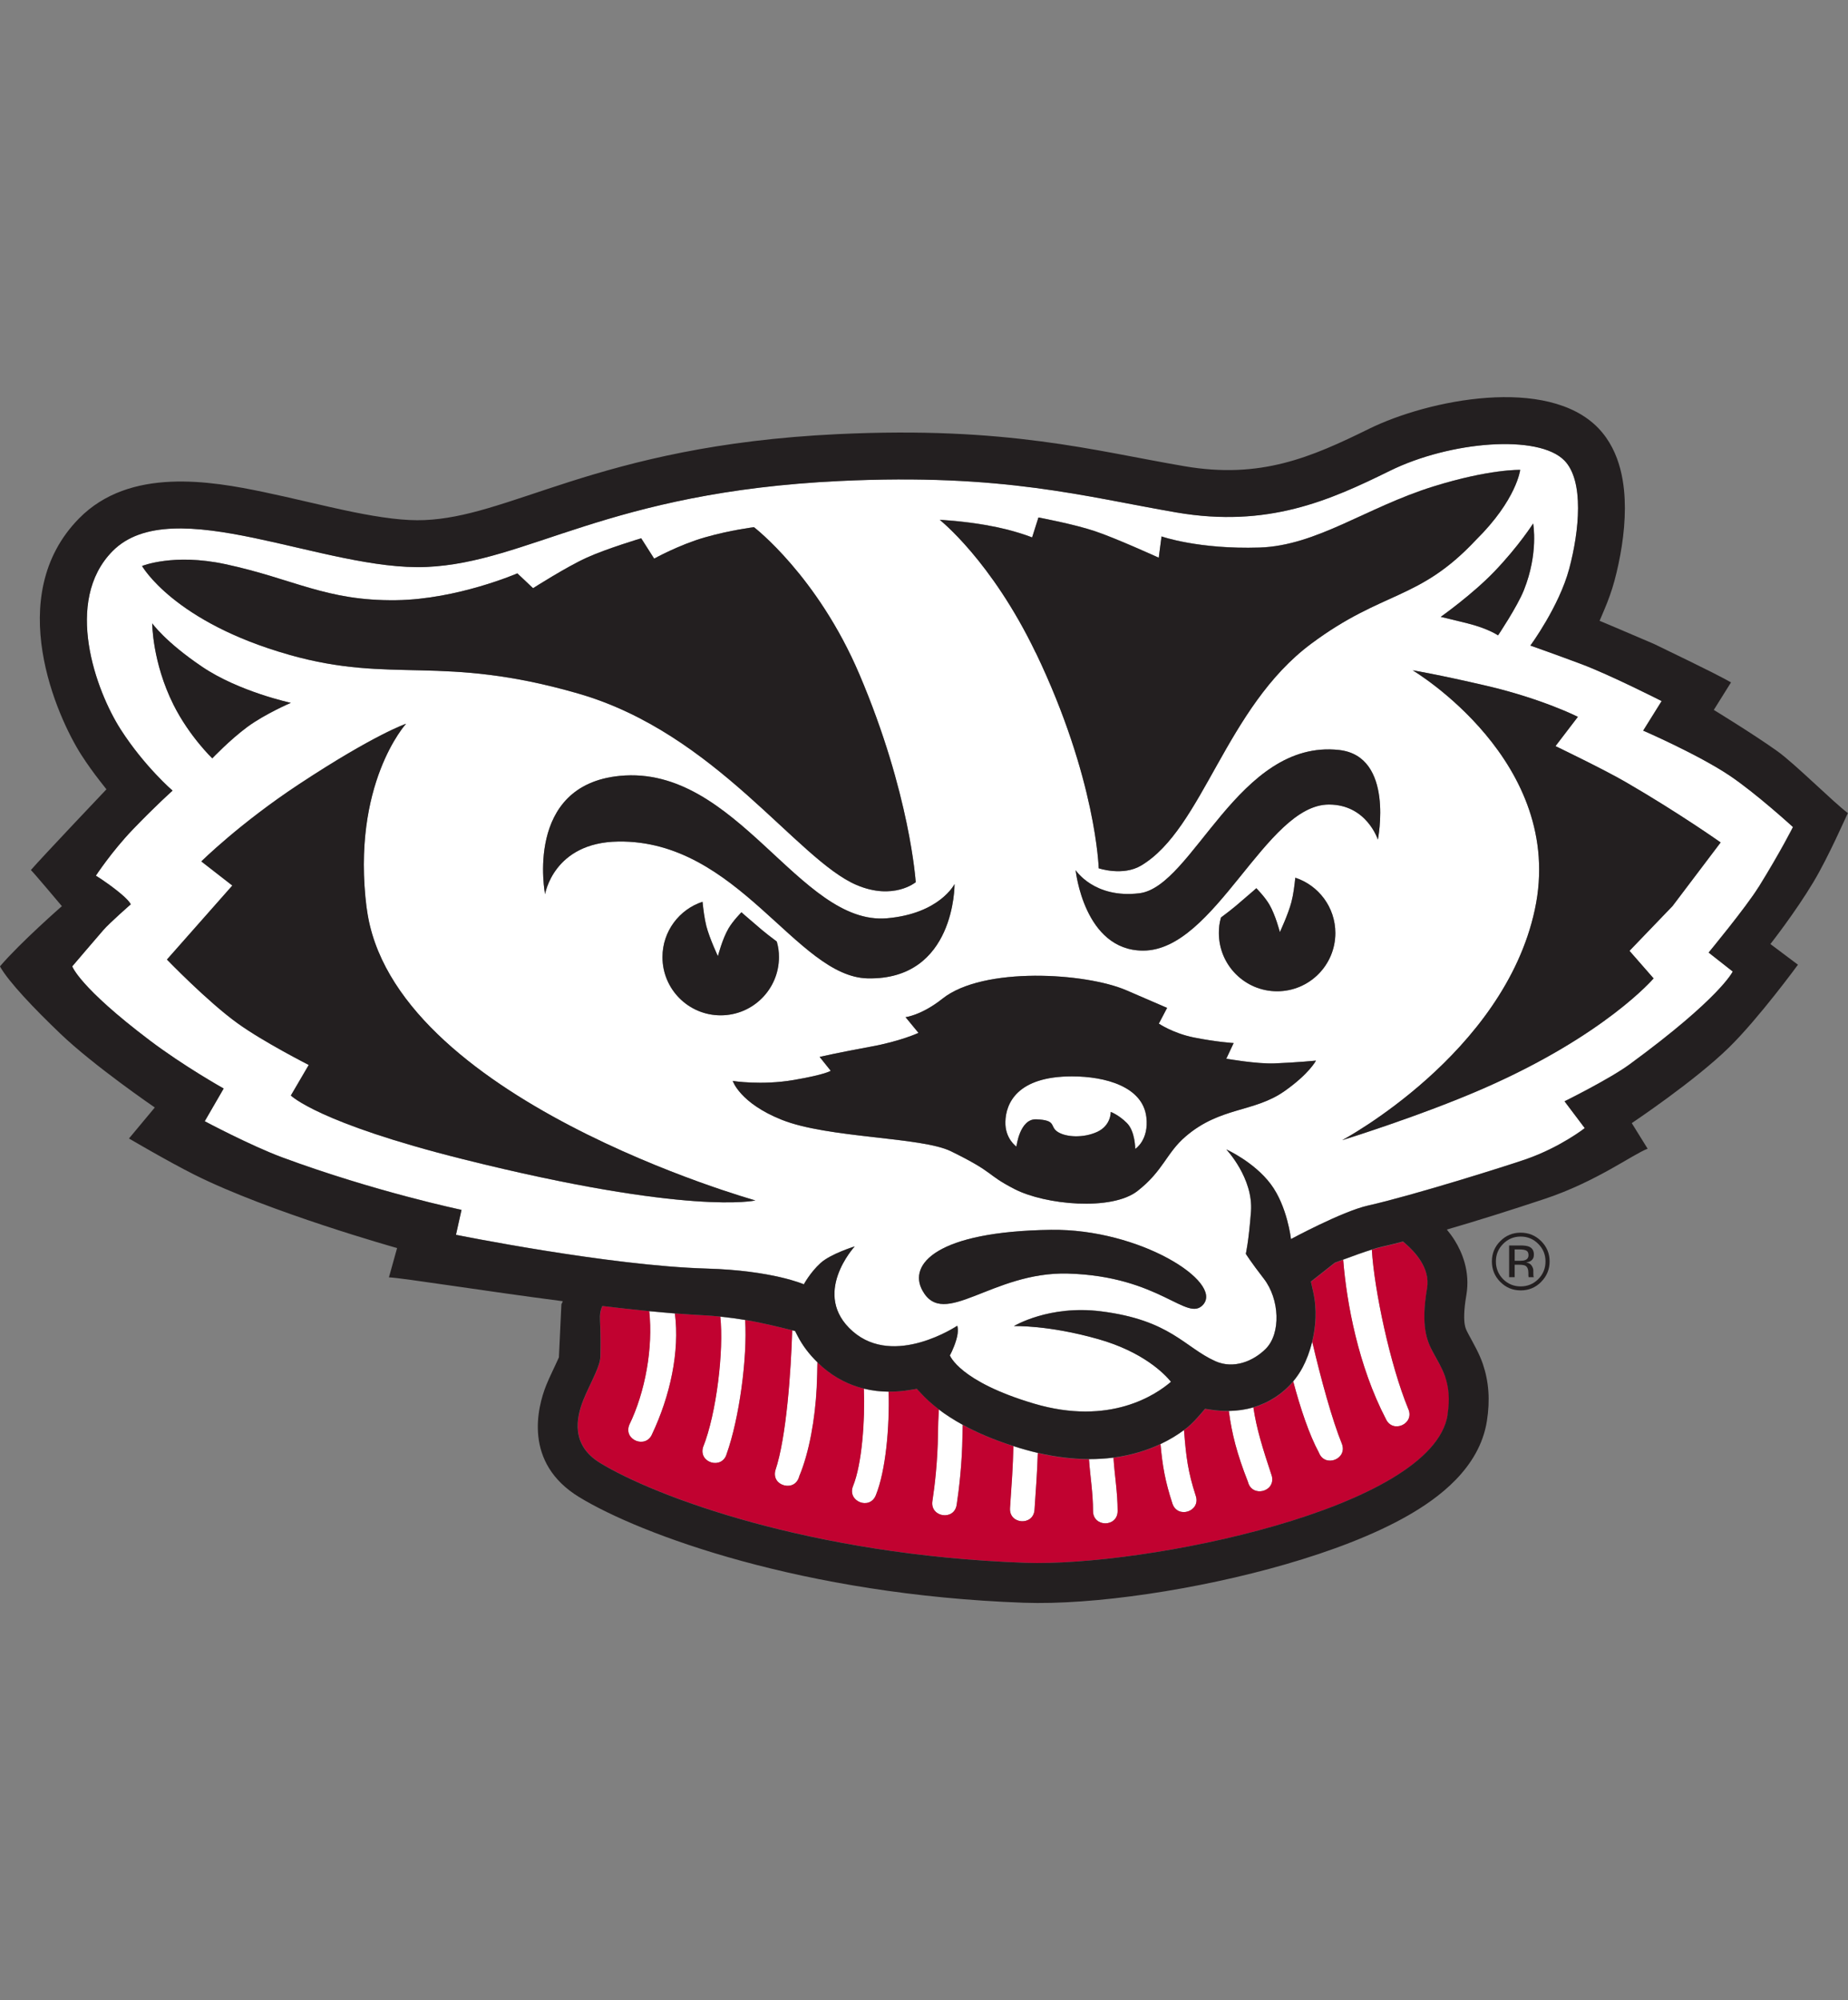 <?xml version="1.0" encoding="UTF-8"?>
<svg id="a" xmlns="http://www.w3.org/2000/svg" viewBox="0 0 332.7 360">
  <rect x="0" y="0" width="332.7" height="360" fill="#808080" stroke="none"/>
  <defs>
    <style>
      .b {
        fill: #231f20;
      }

      .c {
        fill: #fff;
      }

      .d {
        fill: #c10230;
      }
    </style>
  </defs>
  <g>
    <g>
      <path class="c" d="M192.98,193.73c-9.9,0-11.89,4.9-11.98,8.15-.09,3.08,1.99,4.49,1.99,4.49,0,0,.58-5.04,3.58-4.91,3.74.16,2.33,1.25,3.83,2.25,1.5.99,4.66,1.16,7.16,0,2.49-1.17,2.41-3.58,2.41-3.58,0,0,1.41.5,2.91,2,1.5,1.5,1.5,4.66,1.5,4.66,0,0,2.5-1.58,2-5.74-.66-5.46-7.33-7.32-13.4-7.32Z"/>
      <path class="c" d="M322.79,148.85s-6.67-6.1-11.46-9.3c-5.67-3.79-15.51-8.06-15.51-8.06l3.32-5.32s-9.15-4.66-14.47-6.66c-4.39-1.64-9.16-3.33-9.16-3.33,0,0,5.16-6.99,6.99-13.81,1.83-6.82,2.7-15.8-.84-19.47-4.66-4.82-20.63-3.49-31.45,1.83-10.81,5.32-21.96,10.32-38.44,7.49-16.47-2.83-31.07-7.06-60.57-5.66-41.93,2-56.08,14.64-74.38,15.47-18.31.84-45.76-13.81-56.58-2.83-8.86,9-2.99,25.13,1.5,32.11,4.27,6.64,9.32,10.98,9.32,10.98,0,0-3,2.66-7.15,6.99-3.77,3.92-6.66,8.32-6.66,8.32,0,0,1.61.96,3.79,2.67,2.33,1.83,2.49,2.49,2.49,2.49,0,0-3.79,3.32-4.96,4.66-1.17,1.33-5.57,6.5-5.57,6.5,0,0,1.24,3.72,13.94,13.32,6.17,4.67,13.32,8.67,13.32,8.67l-3.41,5.89s8.26,4.4,13.94,6.5c16.73,6.19,32.29,9.45,32.29,9.45l-1,4.49s27.57,5.58,45.16,6.08c11.85.34,17.47,2.83,17.47,2.83,0,0,1.17-2.16,3-3.82,1.83-1.67,6.16-3,6.16-3,0,0-7.99,8.65-.33,15.31,7.51,6.53,18.79-1.03,18.79-1.03,0,0,.33.83-.17,2.5-.49,1.66-1.16,2.83-1.16,2.83,0,0,1.69,4.7,15.16,8.69,13.67,4.05,21.98-1.63,24.64-3.93l-.03-.05c-1.14-1.39-4.97-5.35-13.1-7.65-9.05-2.56-15.14-2.33-15.14-2.33,0,0,6.32-3.83,15.64-2.66,12.54,1.57,15.06,6.48,20.63,8.98,3.33,1.49,6.88-.05,9.06-2.22,2.79-2.79,2.5-8.96-.33-12.62-2.4-3.1-3.25-4.49-3.25-4.49,0,0,.51-2.11.93-7.59.45-6.03-4.44-11.2-4.44-11.2,0,0,5.01,2.25,8,6.25,2.99,4,3.64,9.89,3.64,9.89,0,0,9.22-4.98,13.86-6.03,8.15-1.83,25.3-7.24,28.5-8.36,6.19-2.17,10.53-5.58,10.53-5.58l-3.64-4.83s8.08-3.99,11.69-6.63c16.45-12.04,18.59-16.73,18.59-16.73l-4.34-3.41s6.75-8.17,8.98-11.77c4.03-6.5,6.2-10.84,6.2-10.84ZM274.35,106.2c-1.19,2.99-4.66,8.16-4.66,8.16,0,0-1.76-1.23-5.49-2.16-3.33-.83-4.83-1.17-4.83-1.17,0,0,5.64-3.97,9.65-8.15,4.42-4.61,6.98-8.65,6.98-8.65,0,0,1,5.32-1.66,11.98ZM177.84,94.56c4.77.84,7.98,2.16,7.98,2.16l1.14-3.59s6.32,1.18,10.13,2.45c3.81,1.27,11.53,4.79,11.53,4.79l.5-3.83s6.63,2.35,17.64,2c10.32-.33,19.19-7.22,31.29-10.99,10.15-3.16,15.64-2.99,15.64-2.99,0,0-.62,5.37-7.99,12.64-10.31,10.99-16.64,8.99-29.62,18.64-15.48,11.51-19.47,33.28-30.62,39.93-3.29,1.97-7.65.5-7.65.5,0,0-.43-16.09-11.31-38.77-7.99-16.64-17.3-23.96-17.3-23.96,0,0,3.88.16,8.65,1ZM248.06,151.13s-2-6.32-8.82-6.32c-11.36,0-20.46,26.29-33.44,26.29-10.65,0-12.15-14.48-12.15-14.48,0,0,3.32,5.16,11.48,4.16,9.65-1.18,17.8-27.79,35.94-25.79,10.01,1.1,6.99,16.14,6.99,16.14ZM111.28,151.47c-11.65.17-13.15,9.48-13.15,9.48,0,0-3.83-19.63,13.48-21.3,21.04-2.02,32.34,27.01,48.09,25.63,9.49-.83,12.15-6.16,12.15-6.16,0,0,.17,17.3-15.64,16.97-12.84-.27-23.3-24.94-44.93-24.63ZM140.23,172.27c0,5.79-4.7,10.48-10.49,10.48s-10.48-4.69-10.48-10.48c0-4.65,3.02-8.59,7.21-9.96.13,1.28.35,3.07.69,4.39.57,2.19,2.08,5.41,2.08,5.41,0,0,.78-3.07,1.91-5,.83-1.41,2.33-2.91,2.33-2.91,0,0,.33.33,3.66,3.16.61.52,1.63,1.3,2.69,2.1.3,1.07.39,1.83.39,2.8ZM40.55,101.54c12.39,2.66,18.14,6.66,30.79,6.49,11.01-.15,21.8-4.83,21.8-4.83l2.83,2.67s5.99-3.83,9.65-5.49c3.66-1.67,9.82-3.49,9.82-3.49l2.33,3.66s4.5-2.5,9.15-3.83c4.66-1.33,8.82-1.83,8.82-1.83,0,0,11.4,8.72,18.97,26.46,9.15,21.47,10.15,37.44,10.15,37.44,0,0-4,3.33-10.65.5-10.76-4.57-25.29-27.29-50.08-34.45-24.8-7.16-33.28-1.66-52.09-6.99-20.77-5.88-26.46-15.97-26.46-15.97,0,0,5.66-2.33,14.98-.33ZM27.41,112.2s2.33,3.32,8.99,7.82c6.65,4.5,15.97,6.49,15.97,6.49,0,0-4.66,2-7.82,4.33-3.16,2.33-6.32,5.66-6.32,5.66,0,0-4.14-3.96-6.99-9.66-3.82-7.65-3.82-14.64-3.82-14.64ZM83.33,208.64c-26.12-6.53-30.98-11.46-30.98-11.46l3.22-5.5s-8.13-4.12-12.83-7.51c-5.41-3.9-12.7-11.46-12.7-11.46l11.77-13.32-5.58-4.34s6.88-6.84,17.65-13.94c13.63-8.98,19.21-10.84,19.21-10.84,0,0-9.91,10.84-7.1,33.18,4.32,34.28,69.98,52.62,69.98,52.62,0,0-11.77,2.79-52.66-7.43ZM216.61,234.82c-2.89,3.28-7.73-5.13-24.37-5.59-13.64-.38-22.32,10.09-26.18,3.04-2.58-4.7,2.54-10.63,23.16-10.91,15.98-.21,30.99,9.37,27.39,13.46ZM231.25,196.39c-5.49,3.87-11.54,2.79-17.8,8.16-3.49,2.99-3.99,6.16-8.66,9.81-4.66,3.65-16.63,2.5-22.13-.33-5.33-2.75-3.33-2.83-11.48-6.82-5.3-2.59-22.13-2.33-30.45-5.66-7.54-3.01-8.82-6.99-8.82-6.99,0,0,5.16.83,10.98-.17,5.83-1,6.66-1.66,6.66-1.66l-2-2.5s3.66-.83,9.15-1.83c5.43-.98,8.65-2.49,8.65-2.49l-2.33-2.83s2.88-.33,6.65-3.33c7.33-5.83,25.8-4.66,33.12-1.5,6.22,2.68,7.32,3.16,7.32,3.16l-1.49,2.83s2.54,1.74,6.32,2.5c4.16.83,7.15,1,7.15,1l-1.33,2.83s5.48.96,8.65.84c4.17-.17,7.49-.5,7.49-.5,0,0-1.17,2.33-5.66,5.49ZM229.92,178.42c-5.79,0-10.49-4.69-10.49-10.48,0-.97.08-1.74.38-2.8,1.07-.8,2.08-1.58,2.7-2.11,3.33-2.83,3.66-3.16,3.66-3.16,0,0,1.5,1.49,2.33,2.91,1.13,1.92,1.91,4.99,1.91,4.99,0,0,1.51-3.22,2.08-5.41.35-1.31.57-3.1.7-4.38,4.18,1.37,7.21,5.31,7.21,9.96,0,5.79-4.69,10.48-10.48,10.48ZM301.1,163.1l-7.74,8.05,4.34,4.96s-8.67,10.22-30.67,19.83c-11.34,4.95-25.4,9.29-25.4,9.29,0,0,29.12-15.49,34.69-41.51,5.7-26.61-21.99-43.06-21.99-43.06,0,0,4.53.74,13.32,2.79,9.98,2.33,16.42,5.58,16.42,5.58l-4.03,5.27s8.64,4.15,12.7,6.5c9.6,5.58,17.04,10.84,17.04,10.84l-8.67,11.46Z"/>
      <path class="c" d="M155.51,249.95c.21,5.77-.34,13.57-1.95,17.54-1.11,2.74,2.98,4.41,4.1,1.66,1.81-4.44,2.49-12.32,2.31-18.65-1.44-.01-2.94-.18-4.46-.55Z"/>
      <path class="c" d="M168.85,258.11c-.05,4.79-.6,9.47-1,12.07-.45,2.92,3.92,3.61,4.37.68.42-2.73.98-7.49,1.04-12.35,0-.68.03-1.36.05-2.04-1.65-.91-3.08-1.84-4.31-2.77-.08,1.44-.14,2.94-.16,4.42Z"/>
      <path class="c" d="M143.14,239.58l-.53-.13c-.22,7.23-1.03,19.3-3.04,25.23-.36,1.43.51,2.41,1.61,2.68,1.1.27,2.32-.17,2.71-1.67,1.8-4.29,2.85-10.37,3.13-15.94.07-1.55.11-3.08.13-4.55-1.52-1.48-2.7-3.07-3.55-4.72l-.46-.9Z"/>
      <path class="c" d="M129.66,236.99c.66,5.98-.66,17.43-3.11,23.53-.8,2.85,3.47,4.03,4.26,1.18,2.27-6.36,3.75-17.28,3.33-24.1-1.4-.24-2.9-.44-4.48-.6Z"/>
      <path class="c" d="M116.87,236.01c.71,6.56-.71,14.54-3.59,20.46-1.11,2.74,3,4.38,4.12,1.64,3.23-6.83,4.99-14.83,4.09-21.69-1.49-.11-3.03-.25-4.62-.41Z"/>
      <path class="c" d="M181.83,271.44c-.2,2.95,4.21,3.26,4.41.31.27-3.91.49-6.85.59-10.22-1.44-.33-2.95-.76-4.4-1.23-.08,3.8-.32,6.89-.61,11.15Z"/>
      <path class="c" d="M246.97,224.94c-1.44.45-3.27,1.1-5.16,1.81.62,7.77,2.71,19.11,7.69,28.67,1.23,2.69,5.26.85,4.02-1.84-3.27-7.92-6.12-21.45-6.55-28.63Z"/>
      <path class="c" d="M236.24,241.5c-.44,1.83-1.07,3.42-1.7,4.6-.49.93-1.07,1.77-1.72,2.56,1.29,4.83,2.86,9.55,4.62,12.8,1.05,2.77,5.19,1.18,4.14-1.58-1.74-4.26-3.79-11.74-5.34-18.38Z"/>
      <path class="c" d="M225.64,253.33c-1.38.41-2.86.62-4.41.65.53,4.1,1.46,7.71,3.44,12.74.71,2.87,4.97,1.83,4.31-1.02-1.73-5.23-2.75-8.5-3.33-12.37Z"/>
      <path class="c" d="M213.18,257.63c0-.07-.03-.14-.04-.2-1.11.83-2.5,1.7-4.21,2.51.35,3.89.82,6.64,2.14,10.68.92,2.81,5.13,1.44,4.21-1.37-1.41-4.32-1.75-7.07-2.1-11.62Z"/>
      <path class="c" d="M196.05,262.64c.22,3.12.73,6.05.73,9.32,0,2.96,4.43,2.96,4.43,0,0-3.37-.54-6.37-.75-9.59-1.38.18-2.85.27-4.4.27Z"/>
    </g>
    <path class="d" d="M260.19,247.83c-.53-1.56-1.34-2.84-2.13-4.31-1.11-2.04-2.3-4.72-1.12-11.62.62-3.65-2.28-6.6-3.83-7.97-.17-.15-.33-.29-.5-.43-1.42.36-2.72.69-3.85.94-.48.11-1.09.28-1.78.5.43,7.19,3.28,20.72,6.55,28.63,1.23,2.69-2.79,4.53-4.02,1.84-4.98-9.56-7.07-20.9-7.69-28.67-.49.19-.99.37-1.49.56l-4.31,3.4.42,1.87c.72,3.21.45,6.31-.19,8.93,1.54,6.64,3.6,14.12,5.34,18.38,1.05,2.76-3.08,4.34-4.14,1.58-1.76-3.25-3.33-7.96-4.62-12.8-1.85,2.2-4.31,3.82-7.18,4.67.58,3.87,1.6,7.14,3.33,12.37.66,2.85-3.6,3.89-4.31,1.02-1.98-5.04-2.9-8.65-3.44-12.74-1,.01-2.02-.04-3.07-.2l-1.21-.18-.79.93c-.72.83-1.61,1.8-2.42,2.45-.18.14-.4.3-.6.45,0,.07.03.13.04.2.35,4.55.69,7.29,2.1,11.62.92,2.81-3.29,4.18-4.21,1.37-1.32-4.04-1.79-6.8-2.14-10.68-2.33,1.09-5.18,2.01-8.47,2.44.21,3.23.75,6.23.75,9.59,0,2.96-4.43,2.96-4.43,0,0-3.27-.51-6.2-.73-9.32-2.8,0-5.87-.35-9.21-1.12-.1,3.37-.32,6.31-.59,10.22-.21,2.95-4.62,2.64-4.41-.31.29-4.25.53-7.34.61-11.15-3.63-1.16-6.64-2.46-9.12-3.83-.02.68-.04,1.36-.05,2.04-.06,4.86-.62,9.62-1.04,12.35-.45,2.93-4.83,2.24-4.37-.68.41-2.6.95-7.28,1-12.07.01-1.48.08-2.97.16-4.42-1.24-.95-2.29-1.91-3.14-2.82l-.81-.87-1.17.19c-1.23.2-2.54.33-3.92.31.18,6.32-.51,14.21-2.31,18.65-1.11,2.74-5.21,1.07-4.1-1.66,1.61-3.97,2.17-11.77,1.95-17.54-2.53-.63-5.09-1.83-7.5-3.93-.31-.27-.58-.54-.86-.82-.02,1.47-.06,2.99-.13,4.55-.28,5.58-1.33,11.65-3.13,15.94-.38,1.5-1.61,1.95-2.71,1.67-1.1-.27-1.97-1.25-1.61-2.68,2.01-5.94,2.82-18,3.04-25.23l-.45-.11c-1.95-.48-4.72-1.19-8.02-1.75.42,6.82-1.06,17.74-3.33,24.1-.8,2.85-5.06,1.67-4.26-1.18,2.45-6.1,3.77-17.55,3.11-23.53-1.01-.1-2.05-.19-3.12-.24-1.57-.07-3.27-.18-5.05-.33.89,6.86-.86,14.86-4.09,21.69-1.11,2.74-5.23,1.11-4.12-1.64,2.88-5.92,4.3-13.9,3.59-20.46-2.71-.26-5.55-.58-8.43-.92-.29.61-.4,1.22-.43,1.86-.03.88.17,2.61.07,7.26-.02.72-.32,1.72-.96,3.17-.67,1.52-1.49,3.08-2.09,4.59-1.31,3.29-2.27,8.14,2.99,11.36,9.76,5.96,37.79,16.59,76.55,17.98,21.21.76,73.36-9.63,76.05-26.64.44-2.77.22-4.92-.43-6.83Z"/>
    <g>
      <path class="b" d="M38.22,136.49s3.16-3.33,6.32-5.66c3.16-2.33,7.82-4.33,7.82-4.33,0,0-9.32-1.99-15.97-6.49-6.66-4.49-8.99-7.82-8.99-7.82,0,0,0,6.99,3.82,14.64,2.85,5.7,6.99,9.66,6.99,9.66Z"/>
      <path class="b" d="M52.04,117.85c18.81,5.33,27.29-.17,52.09,6.99,24.79,7.16,39.33,29.87,50.08,34.45,6.66,2.83,10.65-.5,10.65-.5,0,0-1-15.97-10.15-37.44-7.56-17.74-18.97-26.46-18.97-26.46,0,0-4.17.5-8.82,1.83-4.66,1.33-9.15,3.83-9.15,3.83l-2.33-3.66s-6.15,1.83-9.82,3.49c-3.66,1.66-9.65,5.49-9.65,5.49l-2.83-2.67s-10.79,4.68-21.8,4.83c-12.65.17-18.4-3.83-30.79-6.49-9.32-2-14.98.33-14.98.33,0,0,5.69,10.09,26.46,15.97Z"/>
      <path class="b" d="M66.01,163.45c-2.81-22.34,7.1-33.18,7.1-33.18,0,0-5.58,1.86-19.21,10.84-10.78,7.11-17.65,13.94-17.65,13.94l5.58,4.34-11.77,13.32s7.29,7.56,12.7,11.46c4.7,3.39,12.83,7.51,12.83,7.51l-3.22,5.5s4.86,4.93,30.98,11.46c40.89,10.22,52.66,7.43,52.66,7.43,0,0-65.66-18.34-69.98-52.62Z"/>
      <path class="b" d="M233.2,157.98c-.13,1.28-.35,3.07-.7,4.38-.57,2.19-2.08,5.41-2.08,5.41,0,0-.78-3.07-1.91-4.99-.84-1.42-2.33-2.91-2.33-2.91,0,0-.33.33-3.66,3.16-.62.53-1.63,1.31-2.7,2.11-.3,1.06-.38,1.83-.38,2.8,0,5.79,4.7,10.48,10.49,10.48s10.48-4.69,10.48-10.48c0-4.65-3.02-8.58-7.21-9.96Z"/>
      <path class="b" d="M133.49,164.2s-1.5,1.5-2.33,2.91c-1.13,1.93-1.91,5-1.91,5,0,0-1.51-3.22-2.08-5.41-.34-1.32-.56-3.11-.69-4.39-4.19,1.38-7.21,5.32-7.21,9.96,0,5.79,4.69,10.48,10.48,10.48s10.49-4.69,10.49-10.48c0-.97-.09-1.74-.39-2.8-1.07-.8-2.08-1.58-2.69-2.1-3.33-2.83-3.66-3.16-3.66-3.16Z"/>
      <path class="b" d="M189.22,221.36c-20.62.29-25.74,6.21-23.16,10.91,3.87,7.05,12.54-3.41,26.18-3.04,16.63.46,21.48,8.86,24.37,5.59,3.6-4.09-11.41-13.67-27.39-13.46Z"/>
      <path class="b" d="M220.77,190.57l1.33-2.83s-2.99-.17-7.15-1c-3.78-.76-6.32-2.5-6.32-2.5l1.49-2.83s-1.1-.47-7.32-3.16c-7.32-3.17-25.79-4.33-33.12,1.5-3.77,3-6.65,3.33-6.65,3.33l2.33,2.83s-3.23,1.51-8.65,2.49c-5.49,1-9.15,1.83-9.15,1.83l2,2.5s-.83.66-6.66,1.66c-5.82,1-10.98.17-10.98.17,0,0,1.28,3.98,8.82,6.99,8.32,3.33,25.15,3.06,30.45,5.66,8.16,4,6.15,4.08,11.48,6.82,5.5,2.83,17.47,3.98,22.13.33,4.67-3.66,5.16-6.82,8.66-9.81,6.26-5.37,12.31-4.29,17.8-8.16,4.49-3.16,5.66-5.49,5.66-5.49,0,0-3.33.33-7.49.5-3.16.12-8.65-.84-8.65-.84ZM204.38,206.8s0-3.16-1.5-4.66c-1.5-1.5-2.91-2-2.91-2,0,0,.08,2.41-2.41,3.58-2.5,1.16-5.66.99-7.16,0-1.5-1-.08-2.09-3.83-2.25-3-.13-3.58,4.91-3.58,4.91,0,0-2.08-1.41-1.99-4.49.08-3.25,2.08-8.15,11.98-8.15,6.07,0,12.74,1.86,13.4,7.32.5,4.16-2,5.74-2,5.74Z"/>
      <path class="b" d="M171.85,159.12s-2.66,5.33-12.15,6.16c-15.75,1.38-27.05-27.65-48.09-25.63-17.31,1.66-13.48,21.3-13.48,21.3,0,0,1.5-9.32,13.15-9.48,21.63-.31,32.09,24.36,44.93,24.63,15.81.33,15.64-16.97,15.64-16.97Z"/>
      <path class="b" d="M259.38,111.03s1.5.34,4.83,1.17c3.73.93,5.49,2.16,5.49,2.16,0,0,3.47-5.17,4.66-8.16,2.66-6.65,1.66-11.98,1.66-11.98,0,0-2.56,4.04-6.98,8.65-4.02,4.18-9.65,8.15-9.65,8.15Z"/>
      <path class="b" d="M332.7,146.37c-2.63-1.97-9.57-8.91-12.7-11.15-4.34-3.1-11.46-7.44-11.46-7.44l3.1-4.96c-3.65-2.05-11.96-5.96-13.85-6.91-5.24-2.26-9.81-4.17-9.81-4.17l.87-2.05c.69-1.63,1.32-3.36,1.8-5.13,1.04-3.88,1.88-8.59,1.88-13.09,0-4-.62-10.09-4.79-14.42-9.13-9.45-30.6-5.11-41.24.12-10.49,5.16-19.57,9.1-33.29,6.74-8.35-1.43-16.21-3.21-25.73-4.46-9.8-1.29-21.29-2.04-36.67-1.31-21.88,1.04-36.64,4.89-48.21,8.56-5.46,1.74-10.2,3.44-14.7,4.76-4.22,1.24-7.82,1.99-11.46,2.15-3.5.16-7.81-.42-12.97-1.47-5.31-1.09-10.78-2.49-16.02-3.58-9.48-1.97-24.07-4.54-33.21,4.74-13.78,13.99-3.92,35.85.41,42.59,1.07,1.66,2.21,3.24,3.32,4.66l1.19,1.52s-11.61,12.23-13.6,14.53c.47.42,5.58,6.5,5.58,6.5,0,0-7.44,6.5-11.15,10.84,1.55,2.79,6.27,7.71,10.84,12.08,6.09,5.84,17.04,13.32,17.04,13.32l-4.65,5.58s7.08,4.16,11.77,6.51c13.53,6.78,36.5,13.21,36.5,13.21l-1.47,5.27c2.84.16,16.78,2.41,31.31,4.3l-.26.55-.45,9.56-.07.15c-.71,1.6-1.56,3.25-2.2,4.83-1.61,4.02-4.17,14,5.91,20.16,11.01,6.72,40.31,17.6,80.04,19.02,12.51.45,31.32-2.34,47.22-6.94,7.98-2.31,15.81-5.23,21.99-8.77,5.37-3.08,12.83-8.46,14.18-16.99.6-3.8.34-7.13-.72-10.26-.67-1.95-1.63-3.57-2.62-5.42-.36-.68-.54-1.04-.65-1.71-.13-.8-.21-2.37.29-5.27.74-4.31-.82-7.8-2.07-9.82-.45-.73-.94-1.38-1.44-1.99,5.41-1.57,11.58-3.51,17.67-5.54,9.3-3.1,15.86-8.04,18.48-9.01l-2.86-4.61s11.35-7.57,17.53-13.64c5.39-5.29,12.39-14.87,12.39-14.87l-4.96-3.72s4.46-5.67,7.74-11.15c2.79-4.65,5.92-11.92,6.2-12.39ZM260.62,254.65c-2.69,17.01-54.83,27.4-76.05,26.64-38.76-1.39-66.8-12.01-76.55-17.98-5.26-3.22-4.3-8.07-2.99-11.36.61-1.51,1.42-3.07,2.09-4.59.65-1.45.95-2.45.96-3.17.11-4.64-.1-6.38-.07-7.26.02-.64.14-1.25.43-1.86,2.88.34,5.73.66,8.43.92,1.59.15,3.13.29,4.62.41,1.78.14,3.47.25,5.05.33,1.07.05,2.11.14,3.12.24,1.58.16,3.08.37,4.48.6,3.29.56,6.07,1.27,8.02,1.75l.45.11.53.13.46.9c.85,1.65,2.03,3.24,3.55,4.72.28.27.56.55.86.82,2.41,2.1,4.98,3.31,7.5,3.93,1.51.38,3.02.54,4.46.55,1.37.02,2.69-.1,3.92-.31l1.17-.19.81.87c.85.92,1.9,1.87,3.14,2.82,1.22.93,2.66,1.87,4.31,2.77,2.48,1.37,5.49,2.67,9.12,3.83,1.45.47,2.96.89,4.4,1.23,3.34.77,6.41,1.11,9.21,1.12,1.55,0,3.02-.09,4.4-.27,3.29-.43,6.14-1.35,8.47-2.44,1.71-.81,3.1-1.68,4.21-2.51.2-.15.42-.3.6-.45.81-.65,1.7-1.62,2.42-2.45l.79-.93,1.21.18c1.05.16,2.07.21,3.07.2,1.55-.03,3.02-.24,4.41-.65,2.87-.85,5.33-2.47,7.18-4.67.65-.79,1.24-1.63,1.72-2.56.63-1.18,1.25-2.77,1.7-4.6.64-2.61.91-5.72.19-8.93l-.42-1.87,4.31-3.4c.5-.19.99-.37,1.49-.56,1.9-.71,3.72-1.36,5.16-1.81.69-.22,1.3-.4,1.78-.5,1.13-.25,2.42-.57,3.85-.94.17.14.33.28.5.43,1.55,1.37,4.45,4.32,3.83,7.97-1.18,6.9,0,9.58,1.12,11.62.79,1.47,1.6,2.76,2.13,4.31.65,1.9.87,4.05.43,6.83ZM316.59,159.69c-2.23,3.61-8.98,11.77-8.98,11.77l4.34,3.41s-2.14,4.68-18.59,16.73c-3.61,2.64-11.69,6.63-11.69,6.63l3.64,4.83s-4.34,3.41-10.53,5.58c-3.2,1.12-20.34,6.53-28.5,8.36-4.64,1.04-13.86,6.03-13.86,6.03,0,0-.65-5.9-3.64-9.89-3-4-8-6.25-8-6.25,0,0,4.89,5.17,4.44,11.2-.42,5.48-.93,7.59-.93,7.59,0,0,.85,1.39,3.25,4.49,2.83,3.66,3.12,9.83.33,12.62-2.17,2.17-5.73,3.71-9.06,2.22-5.57-2.5-8.09-7.42-20.63-8.98-9.32-1.17-15.64,2.66-15.64,2.66,0,0,6.09-.23,15.14,2.33,8.13,2.3,11.96,6.26,13.1,7.65l.03.05c-2.66,2.3-10.97,7.98-24.64,3.93-13.47-3.99-15.16-8.69-15.16-8.69,0,0,.67-1.16,1.16-2.83.5-1.66.17-2.5.17-2.5,0,0-11.27,7.56-18.79,1.03-7.65-6.66.33-15.31.33-15.31,0,0-4.33,1.33-6.16,3-1.83,1.66-3,3.82-3,3.82,0,0-5.62-2.49-17.47-2.83-17.58-.5-45.16-6.08-45.16-6.08l1-4.49s-15.56-3.25-32.29-9.45c-5.68-2.11-13.94-6.5-13.94-6.5l3.41-5.89s-7.15-4-13.32-8.67c-12.7-9.6-13.94-13.32-13.94-13.32,0,0,4.41-5.17,5.57-6.5,1.16-1.34,4.96-4.66,4.96-4.66,0,0-.17-.66-2.49-2.49-2.18-1.71-3.79-2.67-3.79-2.67,0,0,2.89-4.4,6.66-8.32,4.16-4.33,7.15-6.99,7.15-6.99,0,0-5.05-4.34-9.32-10.98-4.49-6.99-10.36-23.11-1.5-32.11,10.82-10.98,38.27,3.66,56.58,2.83,18.3-.83,32.45-13.48,74.38-15.47,29.5-1.41,44.1,2.83,60.57,5.66,16.47,2.83,27.62-2.16,38.44-7.49,10.82-5.33,26.79-6.66,31.45-1.83,3.54,3.67,2.66,12.65.84,19.47-1.83,6.82-6.99,13.81-6.99,13.81,0,0,4.77,1.68,9.16,3.33,5.32,2,14.47,6.66,14.47,6.66l-3.32,5.32s9.84,4.27,15.51,8.06c4.79,3.2,11.46,9.3,11.46,9.3,0,0-2.17,4.34-6.2,10.84Z"/>
      <path class="b" d="M280.04,134.29l4.03-5.27s-6.43-3.25-16.42-5.58c-8.79-2.05-13.32-2.79-13.32-2.79,0,0,27.7,16.45,21.99,43.06-5.58,26.02-34.69,41.51-34.69,41.51,0,0,14.07-4.34,25.4-9.29,21.99-9.6,30.67-19.83,30.67-19.83l-4.34-4.96,7.74-8.05,8.67-11.46s-7.43-5.27-17.04-10.84c-4.06-2.36-12.7-6.5-12.7-6.5Z"/>
      <path class="b" d="M186.49,117.52c10.88,22.68,11.31,38.77,11.31,38.77,0,0,4.37,1.47,7.65-.5,11.15-6.65,15.14-28.43,30.62-39.93,12.98-9.65,19.3-7.65,29.62-18.64,7.37-7.28,7.99-12.64,7.99-12.64,0,0-5.5-.17-15.64,2.99-12.09,3.77-20.96,10.65-31.29,10.99-11.01.35-17.64-2-17.64-2l-.5,3.83s-7.71-3.52-11.53-4.79c-3.81-1.28-10.13-2.45-10.13-2.45l-1.14,3.59s-3.21-1.33-7.98-2.16c-4.78-.84-8.65-1-8.65-1,0,0,9.31,7.32,17.3,23.96Z"/>
      <path class="b" d="M205.13,160.78c-8.16,1-11.48-4.16-11.48-4.16,0,0,1.5,14.48,12.15,14.48,12.98,0,22.09-26.29,33.44-26.29,6.83,0,8.82,6.32,8.82,6.32,0,0,3.02-15.04-6.99-16.14-18.14-2-26.29,24.61-35.94,25.79Z"/>
    </g>
  </g>
  <path class="b" d="M277.46,230.73c-1.01,1.02-2.24,1.53-3.68,1.53s-2.67-.51-3.68-1.53c-1.01-1.01-1.51-2.24-1.51-3.69s.51-2.65,1.52-3.66c1.01-1.01,2.23-1.51,3.66-1.51s2.66.5,3.68,1.51c1.02,1.01,1.53,2.23,1.53,3.66s-.51,2.67-1.53,3.69ZM270.61,223.89c-.87.87-1.3,1.92-1.3,3.16s.43,2.3,1.29,3.18c.87.87,1.93,1.31,3.17,1.31s2.3-.44,3.17-1.31c.87-.88,1.3-1.94,1.3-3.18s-.43-2.29-1.3-3.16c-.87-.88-1.93-1.32-3.17-1.32s-2.29.44-3.16,1.32ZM273.69,224.17c.71,0,1.24.07,1.57.21.59.24.89.72.89,1.44,0,.51-.18.88-.56,1.13-.19.13-.47.22-.82.28.44.07.76.26.97.56.2.3.31.6.31.88v.42c0,.13,0,.27.01.42,0,.15.02.25.05.3l.03.07h-.94s0-.04-.01-.05c0-.02-.01-.04-.01-.07l-.02-.18v-.45c0-.66-.18-1.1-.54-1.31-.21-.12-.59-.18-1.13-.18h-.8v2.24h-1v-5.7h2.01ZM274.79,225.1c-.25-.14-.67-.21-1.23-.21h-.87v2.04h.92c.43,0,.75-.04.97-.13.4-.15.6-.45.6-.88,0-.41-.13-.69-.39-.82Z"/>
</svg>